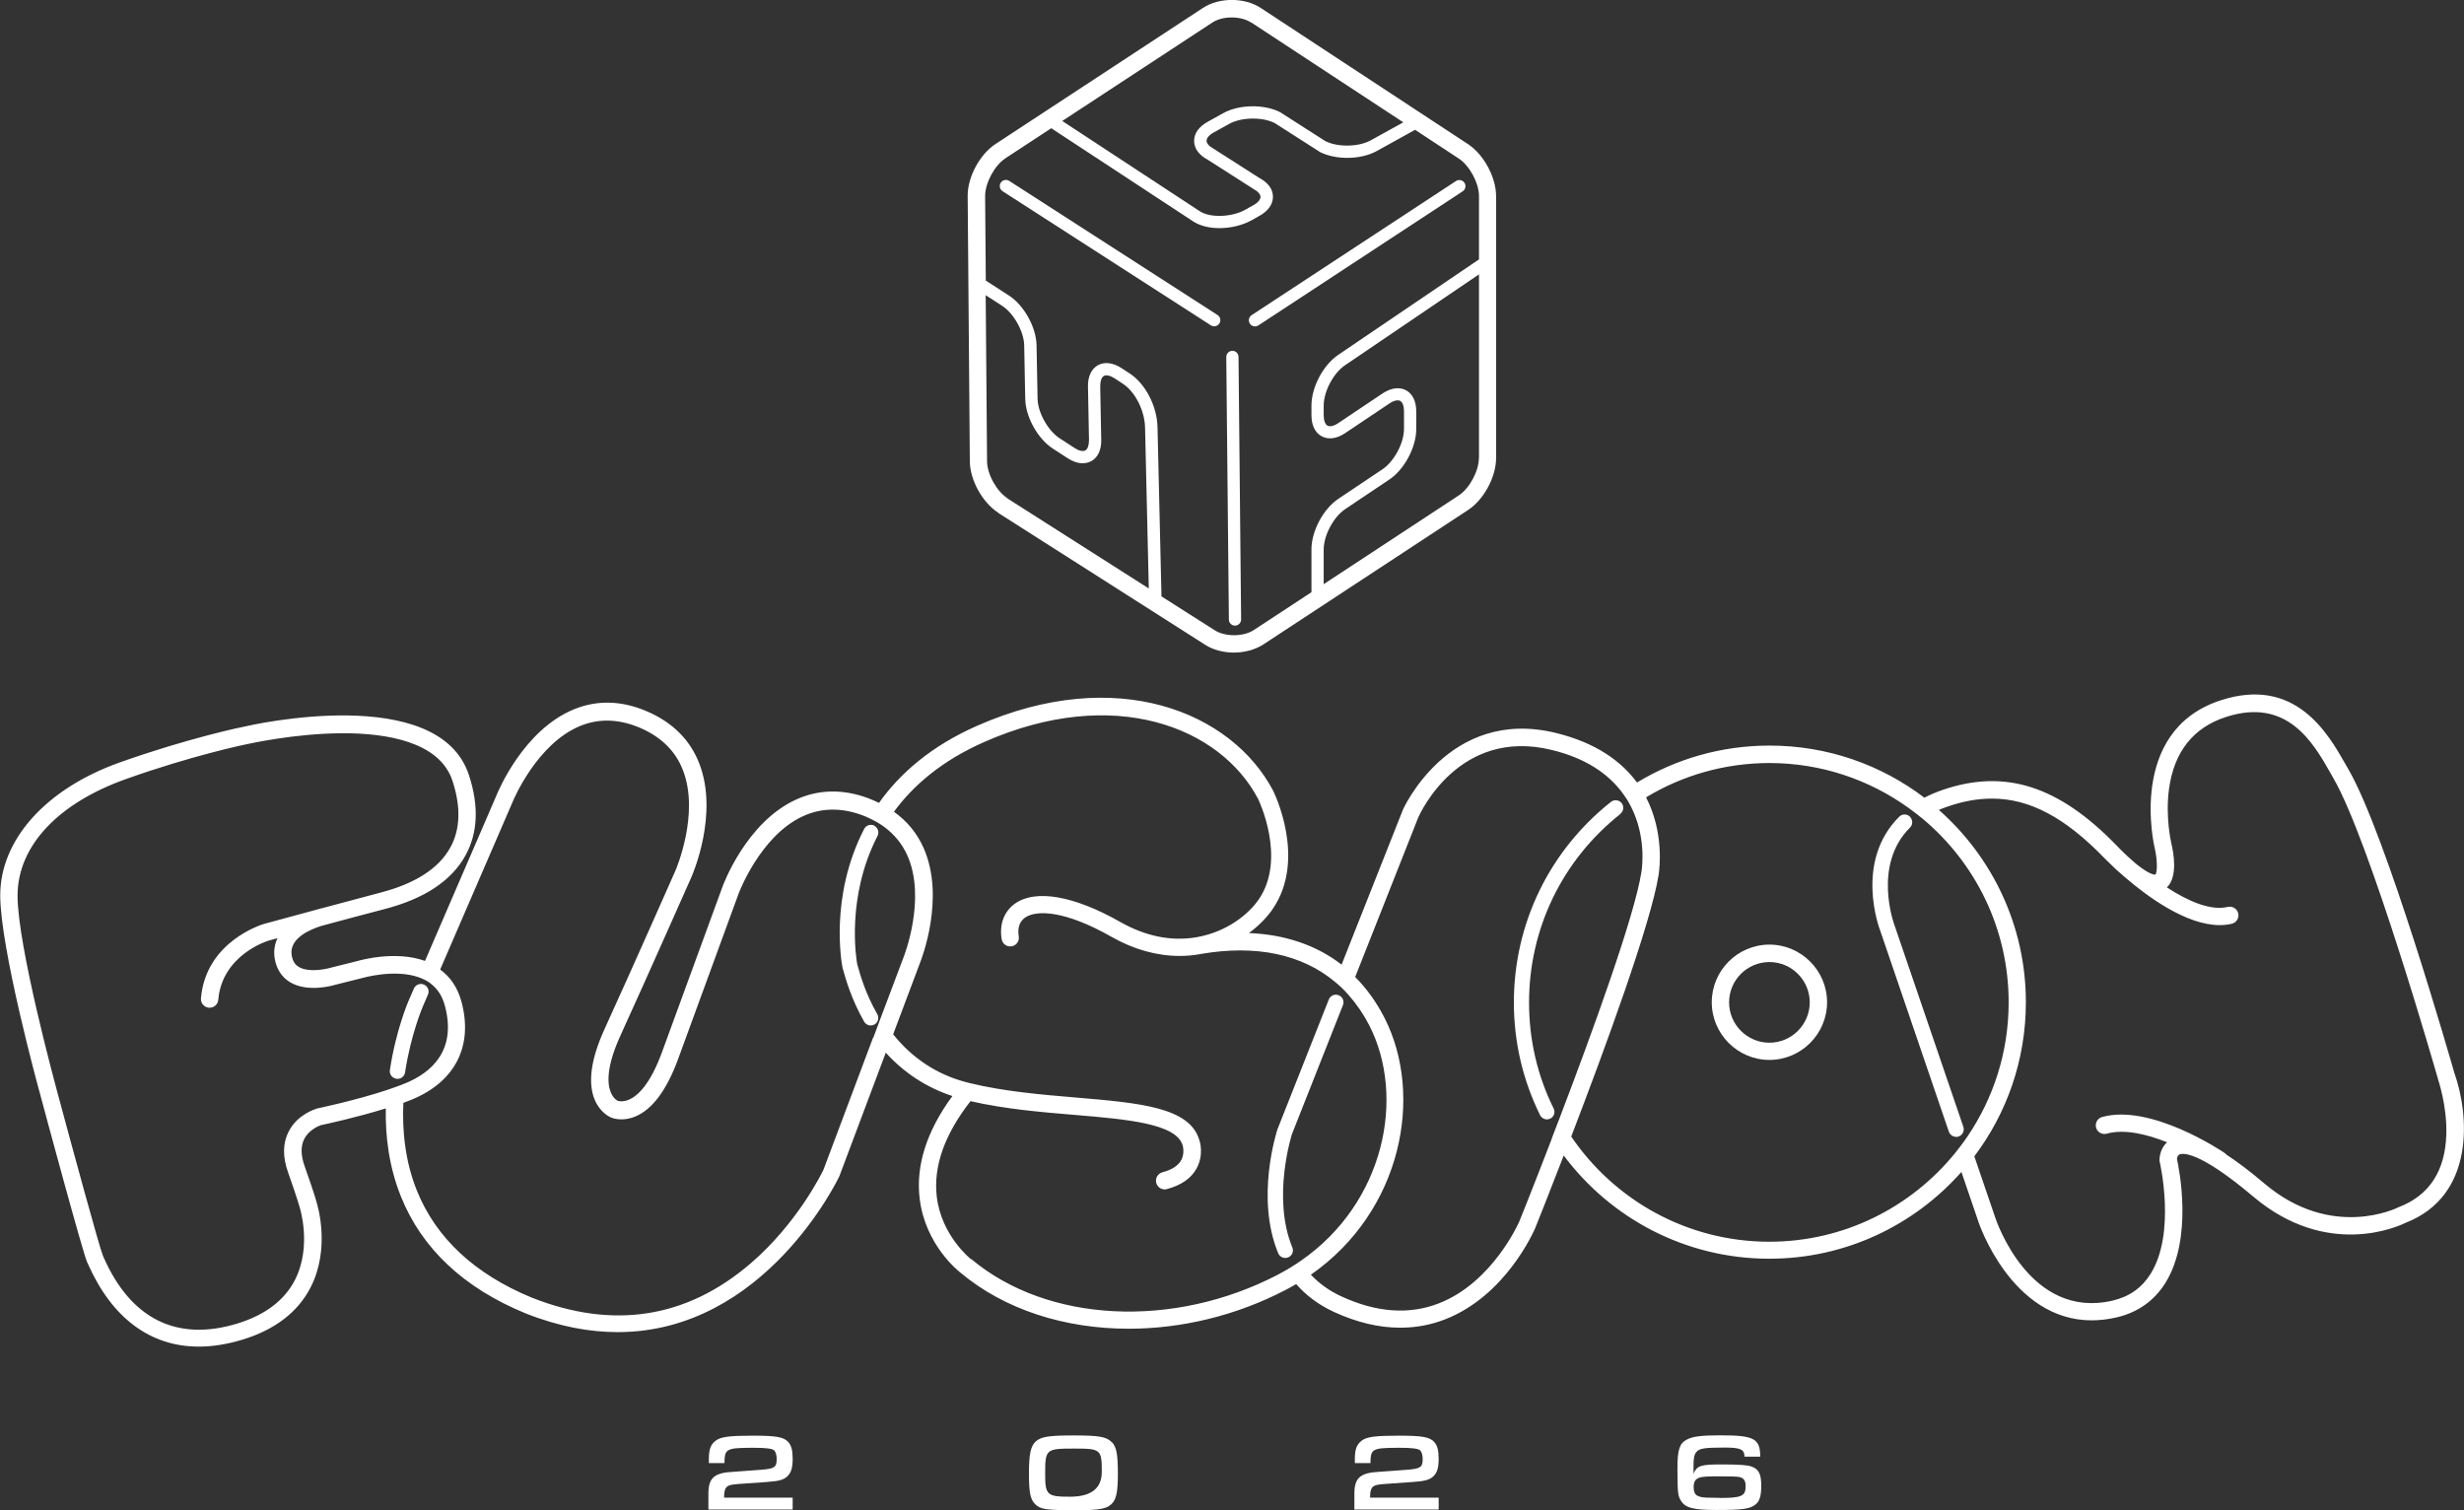 <?xml version="1.0" encoding="UTF-8"?>
<svg id="_レイヤー_2" data-name="レイヤー 2" xmlns="http://www.w3.org/2000/svg" viewBox="0 0 217.53 133.32">
  <rect x="0" y="0" width="217.53" height="133.32" fill="#333333" stroke="none"/>
  <defs>
    <style>
      .cls-1 {
        fill: #fff;
      }

      .cls-2 {
        fill: none;
      }
    </style>
  </defs>
  <g id="_ロゴ02" data-name="ロゴ02">
    <g>
      <g>
        <g>
          <path class="cls-2" d="M215.25,95.28s-.01-.03-.01-.05c-.06-.21-6-20.97-9.22-26.52-.09-.15-.18-.31-.27-.48-1.52-2.67-3.82-6.72-9.24-4.94-2.88.94-4.56,3.07-5.01,6.33-.35,2.54.21,4.84.21,4.86.17.7.6,2.9-.4,3.85,1.84,1.2,3.84,2.09,5.38,1.72.41-.1.82.15.92.57.1.41-.16.82-.57.92-.35.08-.71.12-1.07.12-2.94,0-6.35-2.49-8.39-4.25-.47-.39-.98-.86-1.54-1.42-.16-.16-.26-.26-.29-.29,0,0,0,0,0,0-3.43-3.53-6.54-5.21-9.89-5.21-1.25,0-2.53.23-3.87.69-.28.1-.55.2-.81.31,4.71,4.15,7.68,10.23,7.68,16.98,0,5.1-1.7,9.81-4.55,13.6l1.83,5.36c.13.38,3.07,9.08,10.37,7.38,1.49-.35,2.59-1.12,3.37-2.38,2.25-3.63.81-9.8.8-9.86-.01-.05-.02-.1-.02-.15-.01-.41.13-1.11.67-1.59-1.76-.71-3.76-1.2-5.33-.76-.41.11-.83-.12-.94-.53-.11-.41.12-.83.53-.94,4.28-1.2,10.54,2.99,10.81,3.17.06.04.11.09.15.14.99.65,2.11,1.5,3.38,2.57,5.94,5.02,11.71,2.14,11.77,2.11.02-.01.05-.02.08-.03,2.7-1.03,4.11-3.2,4.21-6.44.07-2.54-.72-4.82-.73-4.84Z"/>
          <path class="cls-2" d="M169.74,72.28c-.21-.17-.42-.34-.63-.5-.21-.16-.42-.32-.63-.47-3.46-2.48-7.7-3.95-12.27-3.95-3.98,0-7.71,1.11-10.89,3.03,1.59,3.08,1.2,6.25,1.11,6.83-.67,4.28-4.74,15.36-7.71,23.1,3.8,5.6,10.22,9.29,17.49,9.29,6.61,0,12.51-3.05,16.39-7.81.19-.24.38-.48.56-.72.19-.25.37-.51.55-.77,2.29-3.38,3.63-7.45,3.63-11.83,0-6.5-2.96-12.33-7.59-16.21ZM156.21,93.58c-2.81,0-5.09-2.29-5.09-5.09s2.29-5.09,5.09-5.09,5.09,2.29,5.09,5.09-2.29,5.09-5.09,5.09ZM172.91,100.34s0,0,0,0c-.07.02-.15.04-.22.04-.28,0-.54-.18-.64-.46l-6.06-17.75c-.09-.22-2.29-6.11,1.68-10.05.26-.26.69-.26.95,0,0,0,.01.02.02.03.24.27.23.67-.02.93-3.35,3.33-1.38,8.58-1.36,8.64l6.07,17.77c.12.35-.07.73-.42.86Z"/>
          <path class="cls-2" d="M144.01,71.25c-.11-.23-.24-.45-.38-.68-.13-.21-.27-.42-.43-.62-1.19-1.58-3.12-3-6.27-3.76-8.1-1.94-11.52,5.53-11.72,5.97l-5.57,14.09c1,1.01,1.87,2.2,2.58,3.59,3.5,6.85,1.57,17.07-6.49,22.69.73.78,1.62,1.42,2.68,1.91,3.09,1.42,5.98,1.63,8.59.63,4.78-1.84,7.11-7.19,7.13-7.24.03-.08,1.26-3.14,2.88-7.34.11-.29.23-.59.34-.89.12-.31.24-.62.36-.93,2.9-7.6,6.6-17.78,7.21-21.69.08-.49.4-3.12-.9-5.73ZM136.86,98.75c-.1.05-.2.07-.3.07-.25,0-.49-.14-.6-.38-1.53-3.11-2.31-6.46-2.31-9.95,0-6.94,3.12-13.39,8.57-17.7.29-.23.71-.18.95.11,0,0,0,0,0,0,.22.29.17.71-.12.94-5.12,4.05-8.06,10.12-8.06,16.64,0,3.28.73,6.43,2.17,9.36.16.33.03.73-.29.89,0,0,0,0-.01,0Z"/>
          <path class="cls-2" d="M120.86,90.54c-.52-1.01-1.14-1.91-1.84-2.7-.19-.21-.38-.41-.58-.61-.2-.19-.4-.37-.61-.54-2.92-2.44-6.99-3.31-11.87-2.46-.03,0-.07.01-.1.02-.58.1-1.16.15-1.75.15-2,0-4.05-.57-6-1.68-4.1-2.33-6.64-2.41-7.65-1.7-.61.43-.64,1.13-.55,1.65.07.42-.21.81-.63.88-.42.07-.81-.21-.88-.63-.22-1.33.21-2.48,1.19-3.15,1.84-1.28,5.22-.69,9.28,1.63,2.25,1.28,4.51,1.73,6.73,1.35.03,0,.06-.01.1-.02,2.63-.48,4.5-2.02,5.39-3.31,2.5-3.63-.03-8.85-.06-8.9-3.33-6.3-12.69-10.06-24.14-5.02-3.76,1.65-6.3,3.85-8,6.17,1.16.83,2.04,1.9,2.62,3.2,1.95,4.41-.21,9.88-.31,10.12l-2.38,6.33c1.69,2.11,3.88,3.56,6.47,4.23l.27.07s0,0,0,0c3,.74,6.4,1.03,9.4,1.28,5.63.47,10.08.85,10.9,3.79.03.09.39,1.27-.24,2.45-.48.88-1.36,1.5-2.63,1.84-.07.02-.13.03-.2.03-.34,0-.65-.23-.74-.57-.11-.41.14-.83.54-.94.83-.22,1.39-.58,1.66-1.07.34-.61.14-1.29.13-1.3-.54-1.94-4.93-2.31-9.57-2.7-2.9-.24-6.17-.52-9.16-1.21-2.29,2.93-3.29,5.76-2.98,8.42.41,3.49,3,5.52,3.03,5.54,6.71,5.62,17.82,6.18,27.05,1.37.25-.13.5-.27.74-.41.22-.13.43-.26.64-.39.22-.14.43-.28.64-.42,7.45-5.15,9.26-14.52,6.06-20.78ZM113.72,111c-.08.03-.17.05-.26.05-.27,0-.52-.16-.62-.42-2.01-4.89-.14-10.7-.06-10.94l4.53-11.45c.14-.35.53-.52.87-.38,0,0,0,0,0,0,.35.14.52.53.38.87l-4.51,11.41s-1.78,5.55.04,9.98c.14.34-.02.72-.34.87,0,0-.02,0-.02.01Z"/>
          <path class="cls-2" d="M80.1,75.48c-.45-1.02-1.14-1.87-2.06-2.54-.2-.14-.41-.28-.63-.41-.21-.12-.43-.23-.66-.34-.2-.09-.41-.18-.63-.27-1.86-.69-3.63-.66-5.25.09-3.78,1.74-5.66,6.8-5.68,6.85,0,0-3.17,8.68-5.34,14.6-.99,2.72-2.26,4.42-3.76,5.05-1.12.47-1.97.17-2.14.1-.17-.07-.99-.45-1.46-1.58-.62-1.5-.33-3.6.87-6.23,2.59-5.67,6.22-13.9,6.26-13.99.02-.05,2.17-5,.66-8.87-.65-1.66-1.9-2.91-3.72-3.71-1.87-.81-3.66-.88-5.33-.2-3.86,1.57-5.94,6.61-5.96,6.66l-6.42,14.85c.92.67,1.55,1.63,1.88,2.84,1.05,3.92-.55,7.07-4.38,8.64-.24.1-.49.2-.75.29-.11,2.45.15,5.16,1.2,7.76,1.69,4.19,5.1,7.36,10.15,9.44,7.17,2.84,13.67,1.82,19.3-3.02,4.11-3.53,6.27-7.92,6.44-8.28l4.39-11.69.32-.86.34-.91,2.02-5.36c.03-.07,2.02-5.14.33-8.95ZM77.23,90.42s0,0-.01,0c-.11.06-.22.09-.33.09-.23,0-.46-.12-.58-.34-1.13-1.98-1.63-3.77-1.82-4.45-.03-.1-.05-.17-.06-.21-.02-.04-.02-.06-.03-.11-.05-.25-1.2-6.21,1.91-12.24.17-.33.58-.46.91-.29,0,0,0,0,.01,0,.32.17.45.57.28.9-2.78,5.39-1.88,10.85-1.79,11.33.02.06.05.15.08.26.18.63.64,2.31,1.69,4.14.18.32.08.72-.24.91Z"/>
          <path class="cls-2" d="M35.78,95.64c2.18-.9,4.56-2.82,3.49-6.83-.2-.75-.54-1.33-1.03-1.78-.19-.17-.4-.33-.63-.46,0,0,0,0,0,0-.22-.12-.45-.22-.69-.3-2.16-.73-4.92.07-4.95.08l-2.36.59c-.21.07-2.49.73-4.06-.25-.71-.44-1.17-1.16-1.31-2.08-.1-.63,0-1.23.25-1.78l-.76.21c-.15.05-4.13,1.28-4.47,5.23-.03.4-.37.7-.76.7-.02,0-.04,0-.07,0-.42-.04-.73-.41-.7-.83.44-5.01,5.37-6.51,5.58-6.57l4.61-1.25c.28-.09.49-.14.56-.15.35-.09,4.41-1.19,5.06-1.35,3.1-.8,5.19-2.14,6.21-4,.88-1.6.94-3.57.19-5.87-1.13-3.47-5.85-4.21-9.63-4.21h-.04c-4.3,0-8.37.94-8.41.95-.07.01-4.83.98-10.82,3.12-5.86,2.09-9.5,6.03-9.5,10.28s3.39,16.87,3.42,17c0,0,0,0,0,0,1.44,5.35,3.82,14.08,4.11,14.75l.07.17c2.4,5.45,6.49,7.47,11.81,5.84,2.44-.75,4.15-2.04,5.07-3.83,1.54-2.99.43-6.42.42-6.45,0-.02-.01-.05-.02-.07,0-.02-.14-.58-1-3-.49-1.37-.47-2.59.06-3.61.77-1.5,2.35-1.97,2.42-1.99.02,0,.04,0,.06-.01.04,0,3.36-.7,6.17-1.63.27-.09.54-.18.8-.28.28-.1.56-.21.81-.31.01,0,.02,0,.03-.01ZM35.11,95.25s-.06,0-.09,0c0,0,0,0,0,0-.37-.06-.62-.4-.56-.77.55-3.6,1.65-6.12,1.7-6.23l.42-.96c.15-.34.54-.5.89-.35,0,0,0,0,0,0,.34.15.5.54.35.89l-.42.97s-1.08,2.48-1.6,5.89c-.05.33-.34.57-.66.57Z"/>
          <path class="cls-2" d="M89.05,26.08c1.35.87,2.42,2.8,2.45,4.4l.09,4.71c.02,1.24.92,2.85,1.96,3.51l1.31.85c.39.25.74.33.95.21.21-.12.33-.46.32-.92l-.09-4.71c-.02-.89.3-1.56.88-1.89.58-.32,1.32-.24,2.07.25l.72.47c1.39.9,2.43,2.91,2.47,4.78l.35,14.91,4.7,2.99c.92.59,2.53.58,3.45-.02l5.09-3.34v-3.79c0-1.6,1.04-3.56,2.37-4.45l3.91-2.62c1.03-.69,1.89-2.31,1.89-3.55v-1.56c0-.46-.13-.8-.34-.92-.21-.11-.57-.03-.95.23l-3.91,2.62c-.74.5-1.47.6-2.06.28-.59-.31-.91-.98-.91-1.87v-.86c0-1.6,1.04-3.56,2.36-4.46l12.43-8.43v-5.6c0-1.14-.83-2.68-1.78-3.3l-3.86-2.54-3.38,1.87c-1.4.77-3.62.81-5.04.08-.02,0-.03-.02-.04-.03l-3.94-2.52c-1.1-.55-2.93-.52-4,.07l-1.37.76c-.4.22-.64.5-.64.74,0,.24.25.51.66.72.02,0,.03.02.04.03l3.94,2.52c.78.41,1.21.99,1.22,1.66.01.67-.41,1.27-1.2,1.7l-.75.42c-.74.41-1.76.66-2.77.66-.85,0-1.68-.18-2.33-.6l-12.52-8.22-4.09,2.68c-.95.62-1.77,2.16-1.76,3.3l.06,7.47,2.03,1.31ZM110.49,27.83l18.04-11.84c.25-.16.59-.09.75.16.16.25.09.59-.16.75l-18.04,11.84c-.09.06-.19.09-.3.09-.18,0-.35-.09-.45-.24-.16-.25-.09-.59.16-.75ZM108.8,30.98h0c.3,0,.54.24.54.54l.23,23.17c0,.3-.24.54-.54.55h0c-.3,0-.54-.24-.54-.54l-.23-23.17c0-.3.24-.54.54-.55ZM88.34,16.13c.16-.25.5-.32.75-.16l18.39,11.84c.25.16.32.5.16.75-.1.16-.28.25-.46.25-.1,0-.2-.03-.29-.09l-18.39-11.84c-.25-.16-.32-.5-.16-.75Z"/>
          <path class="cls-2" d="M109.89,18.53l.75-.42c.4-.22.64-.5.64-.74,0-.24-.25-.51-.66-.72-.02,0-.03-.02-.04-.03l-3.94-2.52c-.78-.41-1.21-.99-1.22-1.66-.01-.67.41-1.27,1.2-1.7l1.37-.76c1.4-.78,3.62-.81,5.04-.08.02,0,.03.02.04.03l3.94,2.52c1.1.55,2.93.52,4-.07l2.88-1.59-13.43-8.82c-.45-.3-1.08-.45-1.71-.45s-1.25.15-1.71.45l-13.25,8.69,12.13,7.96c.99.65,2.92.48,3.98-.1Z"/>
          <path class="cls-2" d="M122.65,42.32l-3.91,2.62c-1.03.69-1.89,2.31-1.89,3.55v3.07l11.92-7.83c.95-.62,1.78-2.17,1.78-3.3v-16.22l-11.82,8.02c-1.02.69-1.89,2.33-1.89,3.56v.86c0,.46.13.8.34.92.21.11.57.03.95-.23l3.91-2.62c.74-.5,1.47-.6,2.06-.28.59.31.91.98.91,1.87v1.56c0,1.6-1.04,3.56-2.37,4.45Z"/>
          <path class="cls-2" d="M96.34,40.71c-.58.32-1.32.24-2.07-.25l-1.31-.85c-1.35-.87-2.42-2.8-2.45-4.4l-.09-4.71c-.02-1.24-.92-2.84-1.96-3.51l-1.44-.93.12,14.65c0,1.14.86,2.67,1.81,3.28l12.48,7.95-.33-14.19c-.03-1.51-.88-3.18-1.97-3.89l-.72-.47c-.39-.25-.74-.33-.95-.21-.21.12-.33.46-.32.92l.09,4.71c.02.89-.3,1.56-.88,1.89Z"/>
        </g>
        <g>
          <path class="cls-1" d="M216.7,94.79c-.33-1.15-6.07-21.17-9.36-26.85-.08-.15-.17-.3-.27-.47-1.55-2.73-4.44-7.8-11.04-5.64-8.28,2.71-5.83,12.92-5.81,13.02.26,1.09.24,2.19.06,2.36,0,0-.43.1-1.75-.99-.5-.43-.94-.84-1.29-1.19-.12-.12-.24-.24-.37-.38,0,0,0,0-.01-.01,0,0,0,0,0,0,0,0,0,0,0,0-5.11-5.27-9.85-6.79-15.35-4.91-.58.2-1.12.43-1.62.69-3.8-2.89-8.54-4.6-13.67-4.6-4.28,0-8.28,1.19-11.7,3.26-1.36-1.84-3.58-3.51-7.22-4.39-9.43-2.26-13.44,6.77-13.48,6.86v.02s-5.38,13.59-5.38,13.59c-2.22-1.72-4.98-2.66-8.18-2.79.91-.67,1.62-1.42,2.09-2.11,3.01-4.38.17-10.2.04-10.47-3.67-6.94-13.82-11.14-26.12-5.72-4.09,1.8-6.84,4.23-8.67,6.81-.3-.15-.61-.28-.94-.41-2.26-.84-4.43-.79-6.43.14-4.36,2.02-6.38,7.48-6.46,7.71,0,0-3.17,8.68-5.34,14.6-1.03,2.81-2.12,3.8-2.86,4.14-.6.27-1,.13-1.03.12-.02,0-.41-.19-.64-.8-.29-.76-.37-2.23.87-4.95,2.59-5.68,6.23-13.92,6.27-14,.1-.23,2.43-5.57.69-10.04-.8-2.06-2.33-3.59-4.54-4.56-2.26-.99-4.45-1.06-6.52-.21-4.46,1.82-6.7,7.27-6.79,7.48l-6.36,14.73c-2.66-.96-5.85-.02-5.96.01l-2.36.59c-.51.15-2.01.44-2.84-.08-.34-.21-.53-.53-.61-1.02-.24-1.52,1.68-2.29,2.59-2.58l.52-.14s0,0,0,0c.04-.01,4.41-1.19,5.07-1.35,3.53-.91,5.94-2.51,7.17-4.75,1.09-1.98,1.19-4.37.3-7.08-2.67-8.18-19.18-4.44-19.85-4.28-.05,0-4.91,1-11.01,3.17-6.49,2.32-10.52,6.81-10.52,11.72,0,4.64,3.33,16.88,3.48,17.4.63,2.35,3.79,14.07,4.19,14.98l.07.15c2.12,4.8,5.52,7.31,9.79,7.31,1.22,0,2.52-.21,3.87-.62,2.85-.87,4.87-2.42,5.99-4.59,1.77-3.43.65-7.2.52-7.6-.04-.17-.25-.89-1.04-3.13-.34-.95-.35-1.76-.03-2.39.43-.84,1.33-1.17,1.47-1.22.38-.08,3.13-.67,5.73-1.48-.05,2.46.28,5.16,1.34,7.79,1.85,4.59,5.54,8.06,10.99,10.3,0,0,0,0,0,0,2.95,1.17,5.66,1.66,8.14,1.66,13.03,0,19.49-13.59,19.57-13.76,0-.02.02-.03.02-.05l4.08-10.86c1.61,1.78,3.6,3.08,5.88,3.83-2.27,3.09-3.24,6.13-2.89,9.05.5,4.14,3.49,6.45,3.59,6.53,3.92,3.29,9.24,4.96,14.87,4.96,4.62,0,9.44-1.13,13.84-3.42.32-.17.64-.34.94-.52.84.96,1.93,1.81,3.34,2.46,2.02.93,3.98,1.39,5.85,1.39,1.36,0,2.68-.24,3.94-.73,5.38-2.08,7.87-7.82,7.98-8.08.13-.31,1.14-2.85,2.51-6.39,4.14,5.53,10.73,9.11,18.15,9.11,6.75,0,12.81-2.97,16.96-7.66l1.52,4.45c.03.09,2.91,8.65,9.98,8.65.69,0,1.42-.08,2.2-.26,1.88-.44,3.33-1.47,4.32-3.06,2.43-3.93,1.21-10.01,1.01-10.92,0-.1.05-.32.21-.4.23-.11,1.62-.43,6.53,3.72,6.51,5.5,12.8,2.63,13.42,2.32,6.27-2.43,5.59-9.67,4.35-13.18ZM211.69,106.6c-.06.03-5.83,2.91-11.77-2.11-1.26-1.07-2.38-1.92-3.38-2.57-.04-.05-.09-.1-.15-.14-.26-.18-6.53-4.37-10.81-3.17-.41.11-.64.54-.53.94.11.41.54.64.94.53,1.57-.44,3.57.06,5.33.76-.54.48-.68,1.19-.67,1.59,0,.05,0,.1.02.15.01.06,1.45,6.24-.8,9.86-.78,1.25-1.88,2.03-3.37,2.38-7.3,1.7-10.25-7-10.37-7.38l-1.83-5.36c2.86-3.79,4.55-8.5,4.55-13.6,0-6.76-2.98-12.83-7.68-16.98.26-.11.53-.22.81-.31,1.34-.46,2.62-.69,3.87-.69,3.35,0,6.46,1.68,9.89,5.21,0,0,0,0,0,0,.03.03.13.13.29.29.56.56,1.07,1.03,1.54,1.42,2.04,1.76,5.45,4.25,8.39,4.25.37,0,.73-.04,1.07-.12.41-.1.66-.51.57-.92-.1-.41-.51-.66-.92-.57-1.53.37-3.54-.52-5.38-1.72,1-.95.57-3.15.4-3.85,0-.02-.56-2.32-.21-4.86.45-3.26,2.13-5.39,5.01-6.33,5.42-1.77,7.72,2.27,9.24,4.94.09.17.19.33.27.48,3.22,5.56,9.16,26.31,9.22,26.52,0,.02,0,.03.01.05,0,.02.8,2.3.73,4.84-.09,3.24-1.51,5.41-4.21,6.44-.03,0-.05.02-.08.03ZM138.72,100.32c2.97-7.74,7.04-18.83,7.71-23.1.09-.58.48-3.75-1.11-6.83,3.18-1.92,6.91-3.03,10.89-3.03,4.57,0,8.81,1.47,12.27,3.95.21.15.43.31.63.47.21.16.42.33.63.5,4.64,3.88,7.59,9.7,7.59,16.21,0,4.38-1.34,8.45-3.63,11.83-.18.26-.36.52-.55.77-.18.24-.37.48-.56.72-3.88,4.76-9.78,7.81-16.39,7.81-7.27,0-13.69-3.69-17.49-9.29ZM137.01,100.49c-1.62,4.21-2.84,7.26-2.88,7.34-.02.05-2.35,5.4-7.13,7.24-2.61,1.01-5.5.8-8.59-.63-1.06-.49-1.95-1.13-2.68-1.91,8.06-5.62,9.99-15.85,6.49-22.69-.71-1.38-1.57-2.58-2.58-3.59l5.57-14.09c.2-.44,3.62-7.91,11.72-5.97,3.15.75,5.08,2.18,6.27,3.76.16.21.29.41.43.62.14.23.27.45.38.68,1.31,2.61.98,5.24.9,5.73-.61,3.91-4.31,14.08-7.21,21.69-.12.31-.24.63-.36.93-.12.3-.23.6-.34.89ZM85.73,111.17s-2.62-2.05-3.03-5.54c-.31-2.66.69-5.49,2.98-8.42,2.99.69,6.25.97,9.16,1.21,4.64.39,9.02.76,9.57,2.7,0,0,.21.68-.13,1.3-.27.49-.83.85-1.66,1.07-.41.11-.65.53-.54.94.09.34.4.57.74.57.06,0,.13,0,.2-.03,1.27-.34,2.15-.95,2.63-1.84.64-1.19.28-2.36.24-2.45-.82-2.94-5.27-3.31-10.9-3.79-3-.25-6.4-.54-9.4-1.28,0,0,0,0,0,0l-.27-.07c-2.59-.67-4.78-2.12-6.47-4.23l2.38-6.33c.09-.23,2.26-5.71.31-10.12-.58-1.31-1.46-2.37-2.62-3.2,1.7-2.32,4.24-4.52,8-6.17,11.45-5.04,20.82-1.28,24.14,5.02.03.05,2.56,5.27.06,8.9-.89,1.29-2.77,2.83-5.39,3.31-.03,0-.06.01-.1.02-2.22.38-4.49-.08-6.73-1.35-4.07-2.31-7.45-2.91-9.28-1.63-.97.68-1.41,1.83-1.19,3.15.07.42.46.7.88.63.42-.07.7-.46.63-.88-.09-.52-.06-1.22.55-1.65,1.01-.71,3.56-.63,7.65,1.7,1.95,1.11,4,1.68,6,1.68.59,0,1.17-.05,1.75-.15.03,0,.07-.01.1-.02,4.88-.85,8.95.02,11.87,2.46.21.17.41.35.61.54.2.19.4.4.58.61.7.79,1.32,1.69,1.84,2.7,3.2,6.26,1.39,15.63-6.06,20.78-.21.14-.42.29-.64.42-.21.13-.42.27-.64.39-.24.14-.49.28-.74.41-9.23,4.8-20.34,4.25-27.05-1.37ZM77.09,91.57l-4.39,11.69c-.17.36-2.33,4.75-6.44,8.28-5.64,4.84-12.13,5.85-19.3,3.02-5.05-2.08-8.46-5.26-10.15-9.44-1.05-2.6-1.31-5.32-1.2-7.76.26-.1.51-.19.75-.29,3.83-1.58,5.43-4.73,4.38-8.64-.33-1.22-.96-2.17-1.88-2.84l6.42-14.85c.02-.05,2.1-5.09,5.96-6.66,1.67-.68,3.46-.61,5.33.2,1.82.8,3.08,2.04,3.72,3.71,1.51,3.87-.64,8.82-.66,8.87-.04.08-3.67,8.32-6.26,13.99-1.2,2.63-1.49,4.73-.87,6.23.47,1.12,1.29,1.51,1.46,1.58.17.07,1.02.37,2.14-.1,1.5-.63,2.76-2.33,3.76-5.05,2.17-5.92,5.34-14.6,5.34-14.6.02-.05,1.9-5.11,5.68-6.85,1.62-.75,3.39-.78,5.25-.09.22.08.43.17.63.27.23.11.45.22.66.34.22.13.43.26.63.41.91.67,1.6,1.51,2.06,2.54,1.69,3.81-.3,8.88-.33,8.95l-2.02,5.36-.34.91-.32.86ZM27.91,97.89c-.07.02-1.65.49-2.42,1.99-.53,1.02-.55,2.24-.06,3.61.85,2.41.99,2.98,1,3,0,.02.01.05.02.07.01.03,1.12,3.46-.42,6.45-.92,1.79-2.63,3.08-5.07,3.83-5.33,1.63-9.41-.39-11.81-5.84l-.07-.17c-.29-.66-2.67-9.4-4.11-14.75,0,0,0,0,0,0-.03-.13-3.42-12.56-3.42-17s3.64-8.18,9.5-10.28c5.99-2.14,10.75-3.11,10.82-3.12.04,0,4.11-.94,8.41-.95h.04c3.77,0,8.49.73,9.63,4.21.75,2.3.69,4.27-.19,5.87-1.02,1.86-3.11,3.2-6.21,4-.65.17-4.71,1.26-5.06,1.35-.07.02-.28.06-.56.15l-4.61,1.25c-.21.06-5.15,1.56-5.58,6.57-.04.42.28.79.7.83.02,0,.04,0,.07,0,.39,0,.73-.3.76-.7.34-3.95,4.32-5.19,4.47-5.23l.76-.21c-.26.55-.35,1.15-.25,1.78.15.92.6,1.63,1.31,2.08,1.57.98,3.84.32,4.06.25l2.36-.59s2.79-.82,4.95-.08c.24.08.47.18.69.3,0,0,0,0,0,0,.24.13.45.29.63.46.49.45.83,1.03,1.03,1.78,1.07,4.02-1.3,5.93-3.49,6.83-.01,0-.02,0-.03.01-.26.11-.53.21-.81.31-.26.09-.53.19-.8.28-2.81.93-6.13,1.62-6.17,1.63-.02,0-.04,0-.06.01Z"/>
          <path class="cls-1" d="M156.21,83.39c-2.81,0-5.09,2.29-5.09,5.09s2.29,5.09,5.09,5.09,5.09-2.29,5.09-5.09-2.29-5.09-5.09-5.09ZM152.65,88.49c0-1.97,1.6-3.56,3.56-3.56s3.56,1.6,3.56,3.56-1.6,3.56-3.56,3.56-3.56-1.6-3.56-3.56Z"/>
          <path class="cls-1" d="M35.01,95.24s0,0,0,0c.03,0,.06,0,.09,0,.33,0,.61-.24.66-.57.52-3.42,1.59-5.87,1.6-5.89l.42-.97c.15-.34,0-.74-.35-.89,0,0,0,0,0,0-.34-.15-.74,0-.89.35l-.42.96c-.05.11-1.15,2.63-1.7,6.23-.06.37.2.71.56.77Z"/>
          <path class="cls-1" d="M77.21,72.89s0,0-.01,0c-.33-.17-.74-.04-.91.29-3.11,6.03-1.96,11.99-1.91,12.24,0,.05.01.07.03.11.01.04.03.11.06.21.19.68.69,2.47,1.82,4.45.12.22.35.34.58.34.11,0,.23-.03.33-.09,0,0,0,0,.01,0,.31-.19.42-.59.24-.91-1.05-1.83-1.52-3.51-1.69-4.14-.03-.11-.06-.19-.08-.26-.09-.48-.99-5.94,1.79-11.33.17-.33.04-.73-.28-.9Z"/>
          <path class="cls-1" d="M113.47,111.05c.08,0,.17-.02.26-.05,0,0,.02,0,.02-.01.33-.15.48-.53.34-.87-1.82-4.42-.04-9.96-.04-9.98l4.51-11.41c.14-.35-.03-.74-.38-.87,0,0,0,0,0,0-.34-.14-.74.03-.87.38l-4.53,11.45c-.08.25-1.95,6.06.06,10.94.11.26.36.42.62.42Z"/>
          <path class="cls-1" d="M143.05,71.84c.29-.23.34-.64.12-.94,0,0,0,0,0,0-.23-.29-.66-.34-.95-.11-5.44,4.31-8.57,10.76-8.57,17.7,0,3.49.78,6.84,2.31,9.95.12.24.36.38.6.38.1,0,.2-.02.3-.07,0,0,0,0,.01,0,.32-.17.46-.56.29-.89-1.44-2.92-2.17-6.07-2.17-9.36,0-6.52,2.94-12.59,8.06-16.64Z"/>
          <path class="cls-1" d="M172.69,100.37c.07,0,.15-.01.22-.04,0,0,0,0,0,0,.35-.12.54-.5.42-.86l-6.07-17.77c-.02-.05-1.99-5.31,1.36-8.64.26-.25.26-.66.02-.93,0,0-.01-.02-.02-.03-.26-.26-.69-.27-.95,0-3.97,3.94-1.77,9.83-1.68,10.05l6.06,17.75c.1.28.36.46.64.46Z"/>
          <path class="cls-1" d="M88.13,45.28l18.28,11.65c.71.45,1.62.68,2.52.68s1.86-.24,2.59-.71l18.09-11.88c1.39-.91,2.47-2.92,2.47-4.58v-23.13c0-1.66-1.09-3.67-2.47-4.58L111.3.7c-1.43-.94-3.67-.94-5.1,0l-18.32,12.02c-1.39.91-2.47,2.93-2.45,4.59l.19,23.41c.01,1.66,1.12,3.66,2.52,4.55ZM88.72,14l4.09-2.68,12.52,8.22c.64.42,1.48.6,2.33.6,1.01,0,2.03-.26,2.77-.66l.75-.42c.78-.43,1.21-1.04,1.2-1.7,0-.66-.44-1.25-1.22-1.66l-3.94-2.52s-.03-.02-.04-.03c-.41-.21-.66-.48-.66-.72,0-.24.23-.52.64-.74l1.37-.76c1.07-.59,2.9-.62,4-.07l3.94,2.52s.03.02.04.03c1.42.73,3.64.7,5.04-.08l3.38-1.87,3.86,2.54c.95.62,1.78,2.17,1.78,3.3v5.6l-12.43,8.43c-1.33.9-2.36,2.86-2.36,4.46v.86c0,.89.32,1.56.91,1.87.59.31,1.32.21,2.06-.28l3.91-2.62c.38-.26.74-.34.95-.23.21.11.34.46.34.92v1.56c0,1.24-.87,2.86-1.89,3.55l-3.91,2.62c-1.33.89-2.37,2.85-2.37,4.45v3.79l-5.09,3.34c-.91.6-2.52.61-3.45.02l-4.7-2.99-.35-14.91c-.03-1.87-1.07-3.88-2.47-4.78l-.72-.47c-.75-.48-1.48-.57-2.07-.25-.58.33-.9,1-.88,1.89l.09,4.71c0,.46-.11.8-.32.92-.21.12-.57.04-.95-.21l-1.31-.85c-1.04-.67-1.94-2.28-1.96-3.51l-.09-4.71c-.03-1.6-1.11-3.54-2.45-4.4l-2.03-1.31-.06-7.47c0-1.13.82-2.68,1.76-3.3ZM110.46,1.98l13.43,8.82-2.88,1.59c-1.07.59-2.9.62-4,.07l-3.94-2.52s-.03-.02-.04-.03c-1.42-.73-3.64-.7-5.04.08l-1.37.76c-.78.43-1.21,1.04-1.2,1.7,0,.66.44,1.25,1.22,1.66l3.94,2.52s.03.02.04.03c.41.21.66.48.66.72,0,.24-.23.52-.64.74l-.75.42c-1.06.59-2.99.75-3.98.1l-12.13-7.96,13.25-8.69c.46-.3,1.08-.45,1.71-.45s1.25.15,1.71.45ZM130.56,40.44c0,1.14-.83,2.68-1.78,3.3l-11.92,7.83v-3.07c0-1.24.87-2.86,1.89-3.55l3.91-2.62c1.33-.89,2.37-2.85,2.37-4.45v-1.56c0-.89-.32-1.56-.91-1.87-.59-.31-1.32-.21-2.06.28l-3.91,2.62c-.38.26-.74.34-.95.23-.21-.11-.34-.46-.34-.92v-.86c0-1.24.86-2.87,1.89-3.56l11.82-8.02v16.22ZM88.95,43.99c-.96-.61-1.81-2.14-1.81-3.28l-.12-14.65,1.44.93c1.04.67,1.94,2.28,1.96,3.51l.09,4.71c.03,1.6,1.11,3.54,2.45,4.4l1.31.85c.75.48,1.48.57,2.07.25s.9-1,.88-1.89l-.09-4.71c0-.46.11-.8.32-.92.21-.12.57-.04.95.21l.72.47c1.1.71,1.94,2.38,1.97,3.89l.33,14.19-12.48-7.95Z"/>
          <path class="cls-1" d="M110.79,28.82c.1,0,.21-.03.3-.09l18.04-11.84c.25-.16.32-.5.16-.75-.16-.25-.5-.32-.75-.16l-18.04,11.84c-.25.16-.32.5-.16.75.1.16.28.24.45.24Z"/>
          <path class="cls-1" d="M88.51,16.88l18.39,11.84c.09.06.19.09.29.09.18,0,.35-.09.46-.25.16-.25.09-.59-.16-.75l-18.39-11.84c-.25-.16-.59-.09-.75.16-.16.25-.09.59.16.75Z"/>
          <path class="cls-1" d="M109.03,55.23h0c.3,0,.54-.25.54-.55l-.23-23.17c0-.3-.24-.54-.54-.54h0c-.3,0-.54.25-.54.55l.23,23.17c0,.3.24.54.54.54Z"/>
        </g>
      </g>
      <g>
        <path class="cls-1" d="M62.58,128.83c0-.89.16-1.32.62-1.66.44-.33,1.2-.43,3.27-.43s2.73.12,3.12.56c.27.3.39.73.39,1.47,0,.8-.13,1.22-.45,1.54-.32.32-.76.45-1.84.52l-2.42.17c-.63.05-.84.09-1.03.2-.2.13-.31.42-.31.81v.2h6.05v1.05h-7.44v-1.4c0-1.4.52-1.85,2.21-1.93l2.45-.18c1.17-.09,1.37-.22,1.37-.95,0-.34-.09-.62-.21-.75-.18-.17-.72-.24-1.84-.24-.96,0-1.62.03-1.86.09-.58.14-.7.35-.7,1.26h-1.38v-.32Z"/>
        <path class="cls-1" d="M98.14,127.29c.43.43.55,1.07.55,2.85,0,1.42-.12,2.08-.43,2.49-.44.55-1.05.69-3.22.69-2.71,0-3.17-.07-3.64-.52-.44-.43-.56-1.02-.56-2.73s.15-2.41.61-2.83c.48-.42,1.19-.52,3.36-.52s2.86.11,3.31.57ZM92.27,130.15c0,1.83.17,1.98,2.18,1.98q2.82,0,2.82-2.2c0-1.97-.09-2.05-2.41-2.05-2.54,0-2.59.05-2.59,2.26Z"/>
        <path class="cls-1" d="M119.61,128.83c0-.89.16-1.32.62-1.66.44-.33,1.2-.43,3.27-.43s2.73.12,3.12.56c.27.3.39.73.39,1.47,0,.8-.13,1.22-.45,1.54-.32.32-.76.45-1.84.52l-2.42.17c-.63.05-.84.09-1.03.2-.2.13-.31.42-.31.81v.2h6.05v1.05h-7.44v-1.4c0-1.4.52-1.85,2.21-1.93l2.45-.18c1.17-.09,1.37-.22,1.37-.95,0-.34-.09-.62-.21-.75-.18-.17-.72-.24-1.84-.24-.96,0-1.62.03-1.86.09-.58.14-.7.35-.7,1.26h-1.38v-.32Z"/>
        <path class="cls-1" d="M154.01,128.6c0-.64-.34-.81-1.71-.81-1.8,0-2.25.07-2.52.37-.2.23-.27.52-.27,1.17,0,.12,0,.46,0,.77.3-.71.63-.82,2.45-.82,1.58,0,2.3.05,2.68.19.63.23.85.66.85,1.7,0,.87-.15,1.36-.49,1.63-.49.41-1.13.5-3.48.5-2.05,0-2.76-.19-3.14-.85-.25-.44-.27-.58-.29-2.62v-.21c0-1.61.18-2.19.8-2.52.54-.29,1.26-.39,2.99-.39,2.98,0,3.51.28,3.52,1.88h-1.4ZM151.83,132.24c1.92,0,2.28-.17,2.28-1.02,0-.52-.15-.73-.56-.83-.18-.04-.74-.06-1.67-.06-1.15,0-1.59.03-1.84.11-.37.13-.52.36-.52.85,0,.38.11.63.31.74.22.12.5.17.82.18l1.18.02Z"/>
      </g>
    </g>
  </g>
</svg>